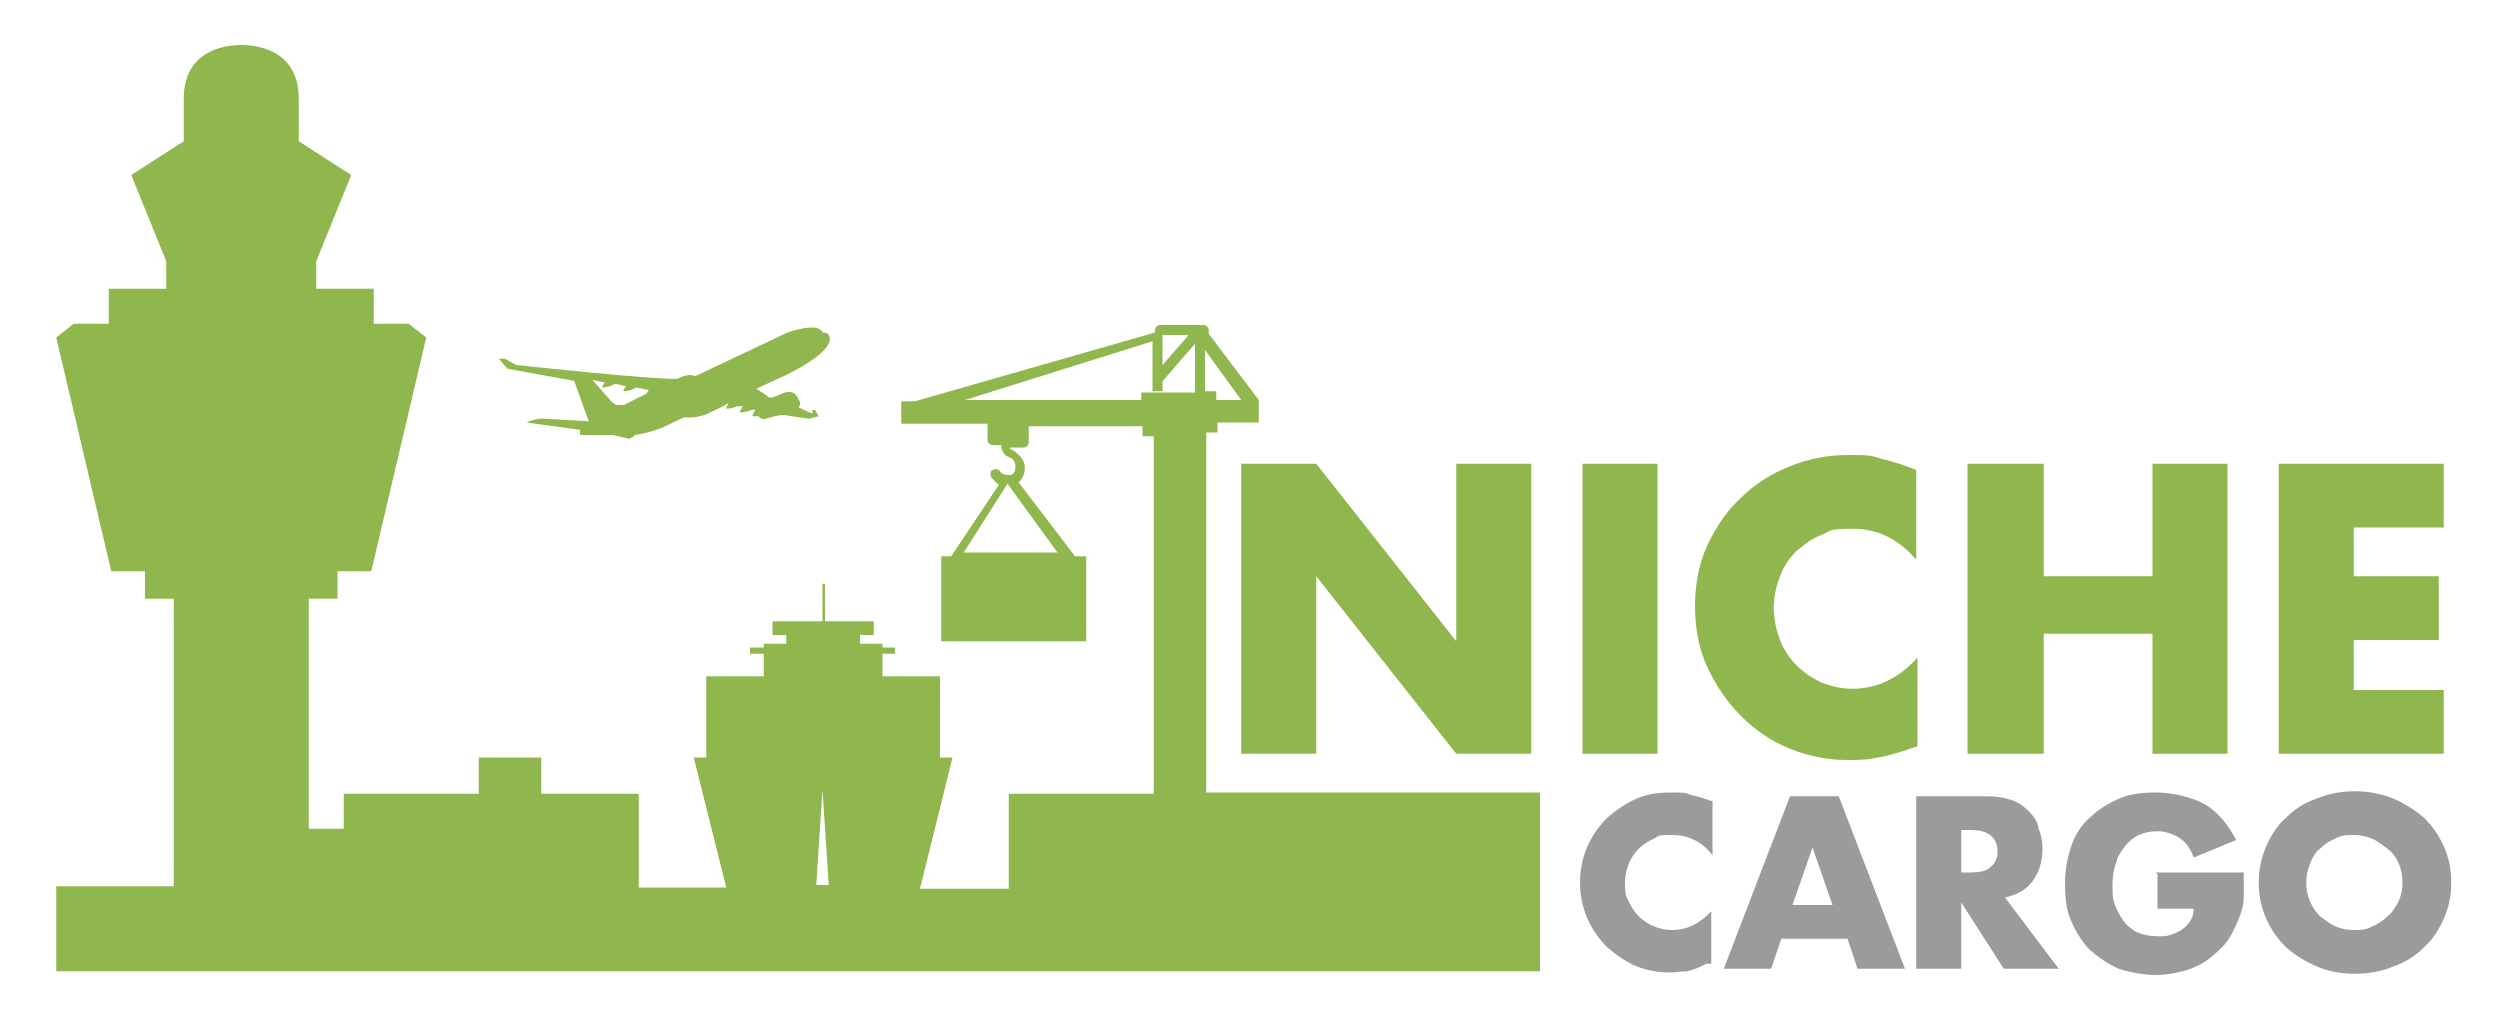 <?xml version="1.0" encoding="UTF-8"?> <svg xmlns="http://www.w3.org/2000/svg" version="1.1" viewBox="0 0 200 81"><defs><style> .cls-1 { fill: #90b74d; } .cls-2 { fill: #9c9b9b; } </style></defs><g><g id="Laag_1"><path class="cls-1" d="M96.5,63.2v-28.6s.9,0,.9,0v-.8s3.3,0,3.3,0v-1.8h0l-4-5.3v-.3c0-.2-.2-.4-.4-.4h-3.5c-.2,0-.4.2-.4.4v.2l-19.2,5.5h-1.1v1.8h6.9v1.3c0,.2.2.4.4.4h.7c0,.5.3.9.7,1,.4.2.5.6.4,1,0,.2-.2.3-.3.4,0,0-.2,0-.2,0h-.1c-.2,0-.5-.1-.6-.3-.1-.2-.4-.2-.6-.1-.2.1-.2.4-.1.6.2.2.4.4.6.6l-3.8,5.7h-.8v6.8h11.6v-6.8h-.9l-4.5-5.9c.6-.6.7-1.6,0-2.2-.2-.2-.3-.3-.5-.4-.1,0-.2-.1-.2-.2h0s1.1,0,1.1,0c.2,0,.4-.2.4-.4v-1.3h9.1v.8s.9,0,.9,0v28.6s-11.6,0-11.6,0v7.6h-7.1s2.6-10.5,2.6-10.5h-1v-6.5h-4.6v-1.8h1v-.5c.1,0-1,0-1,0v-.3h-1.8v-.7h1.1v-1.1h-3.9v-3h-.2v3h-4v1.1h1.1v.7h-1.8v.3h-1.1v.5h1.1v1.8h-4.6v6.5h-1l2.6,10.4h-7v-7.5h-7.8v-2.9h-5v2.9h-10.8v2.8h-2.8v-18.4h2.3v-2.2h2.7l4.4-18.7-1.4-1.1h-2.8v-2.8h-4.6v-2.2l2.8-6.9-4.2-2.7v-3.4c0-3.7-3-4.3-4.6-4.3s-4.6.6-4.6,4.3v3.4l-4.2,2.7,2.8,6.9v2.2h-4.6v2.8h-2.8l-1.4,1.1,4.4,18.7h2.7v2.2h2.3v23H4.5v6.8h118.7v-14.3s-26.7,0-26.7,0ZM99.4,32h-2.1v-.7h-.9v-3.3s2.9,4,2.9,4ZM84.7,44.2h-7.6l3.5-5.5,4,5.5ZM93,26.8h2.1l-2.1,2.4v-2.4ZM91.3,31.3v.7h-14.1l15-4.7v4s.8,0,.8,0v-.8s2.6-3,2.6-3v3.9s-4.3,0-4.3,0ZM65.8,63.2h0l.5,7.6h-1s.5-7.6.5-7.6Z"></path><path class="cls-1" d="M45.8,30.1h0,0s1.3,3.6,1.3,3.6l-3.5-.2s-.6-.1-1.5.3l4.4.6h-.1v.4h2.6c0,0,0,0,0,0h0l1.3.3s.2,0,.5-.3h0c1.3-.2,2.2-.6,2.2-.6l1.7-.8h0c.6,0,1.4,0,2.1-.4.4-.2.9-.4,1.4-.7h.1s0,0,0,0c0,0-.2.2-.2.4,0,0,.4,0,.9-.2h.1c0,0,.3,0,.3,0h0c0,.1-.2.3-.2.5,0,0,.4,0,.9-.2h.1c0-.1.2,0,.2,0h0c0,.1-.2.3-.2.5,0,0,.2,0,.5,0,0,.1.3.3.6.2,0,0,.8-.3,1.4-.3l2,.3.8-.2-.3-.5h-.2s0,.3,0,.3l-1.1-.5c.1-.2.2-.4,0-.6-.3-.9-1.1-.6-1.1-.6l-1,.4h-.3c0-.1-1-.7-1-.7h0l2.4-1.1c3.8-1.9,3.6-2.9,3.4-3.2-.1-.2-.5-.2-.5-.2-.3-.9-2.8,0-2.8,0l-7.4,3.5c-.5-.3-1.4.2-1.4.2-1.8.1-12.9-1.1-12.9-1.1l-.9-.5c-.1,0-.3,0-.4,0h-.1c0,0,.7.8.7.8l5.5,1ZM47.4,30.4l1,.2c0,0-.3.3-.2.4,0,0,.5,0,1-.3h0s.9.2.9.2c0,0-.3.3-.2.4,0,0,.5,0,1-.3h0s1,.2,1,.2l-.2.3-1.8.9h0s0,0,0,0c0,0-.2,0-.5,0-.2,0-.4-.2-.5-.3l-1.5-1.7Z"></path><polygon class="cls-1" points="99.3 60.3 99.3 37.1 105.3 37.1 116.5 51.3 116.5 37.1 122.5 37.1 122.5 60.3 116.5 60.3 105.3 46.1 105.3 60.3 99.3 60.3"></polygon><rect class="cls-1" x="126.6" y="37.1" width="6" height="23.2"></rect><path class="cls-1" d="M153.4,44.9c-1.4-1.7-3.1-2.6-5.2-2.6s-1.7.2-2.5.5c-.8.3-1.4.8-2,1.3-.6.6-1,1.2-1.3,2-.3.8-.5,1.6-.5,2.5s.2,1.8.5,2.6c.3.8.8,1.5,1.3,2,.6.6,1.2,1,2,1.4.8.3,1.6.5,2.5.5,1.9,0,3.7-.8,5.2-2.5v7.1l-.6.2c-.9.3-1.8.6-2.6.7-.8.2-1.6.2-2.4.2-1.6,0-3.1-.3-4.6-.9-1.5-.6-2.8-1.5-3.9-2.6-1.1-1.1-2-2.4-2.7-3.9-.7-1.5-1-3.2-1-4.9s.3-3.4,1-4.9c.7-1.5,1.6-2.8,2.7-3.8,1.1-1.1,2.4-1.9,3.9-2.5,1.5-.6,3-.9,4.6-.9s1.8,0,2.7.3c.9.2,1.8.5,2.8.9v7.2Z"></path><polygon class="cls-1" points="163.5 46.1 172.2 46.1 172.2 37.1 178.2 37.1 178.2 60.3 172.2 60.3 172.2 50.7 163.5 50.7 163.5 60.3 157.4 60.3 157.4 37.1 163.5 37.1 163.5 46.1"></polygon><polygon class="cls-1" points="195.5 42.2 188.3 42.2 188.3 46.1 195.1 46.1 195.1 51.2 188.3 51.2 188.3 55.2 195.5 55.2 195.5 60.3 182.3 60.3 182.3 37.1 195.5 37.1 195.5 42.2"></polygon><path class="cls-2" d="M136.9,68.3c-.8-1-1.9-1.5-3.1-1.5s-1,0-1.5.3c-.5.2-.9.5-1.2.8-.3.3-.6.7-.8,1.2-.2.5-.3,1-.3,1.5s0,1.1.3,1.5c.2.5.5.9.8,1.2.3.3.7.6,1.2.8.5.2.9.3,1.5.3,1.1,0,2.2-.5,3.1-1.5v4.2h-.4c-.5.3-1.1.5-1.5.6-.5,0-.9.1-1.4.1-1,0-1.9-.2-2.7-.5-.9-.4-1.6-.9-2.3-1.5-.7-.7-1.2-1.4-1.6-2.3-.4-.9-.6-1.9-.6-2.9s.2-2,.6-2.9c.4-.9.9-1.6,1.6-2.3.7-.6,1.4-1.1,2.3-1.5.9-.4,1.8-.5,2.8-.5s1.1,0,1.6.2c.5.1,1.1.3,1.7.5v4.3Z"></path><path class="cls-2" d="M147.6,75.1h-5.1l-.8,2.4h-3.8l5.3-13.8h3.9l5.3,13.8h-3.8l-.8-2.4ZM146.6,72.4l-1.6-4.6-1.6,4.6h3.2Z"></path><path class="cls-2" d="M164.8,77.5h-4.5l-3.4-5.3v5.3h-3.6v-13.8h5.6c.8,0,1.4.1,2,.3.6.2,1,.5,1.4.9.4.4.7.8.8,1.4.2.5.3,1.1.3,1.6,0,1.1-.3,1.9-.8,2.6-.5.7-1.3,1.1-2.2,1.3l4.3,5.7ZM156.9,69.8h.7c.7,0,1.3-.1,1.6-.4.4-.3.6-.7.6-1.3s-.2-1-.6-1.3c-.4-.3-.9-.4-1.6-.4h-.7v3.4Z"></path><path class="cls-2" d="M172.4,69.8h7.1c0,.7,0,1.4,0,2,0,.6-.2,1.2-.4,1.7-.3.7-.6,1.4-1,1.9s-1,1-1.5,1.4c-.6.4-1.2.7-2,.9-.7.2-1.5.3-2.2.3s-2.1-.2-2.9-.5c-.9-.4-1.6-.9-2.3-1.5-.6-.6-1.1-1.4-1.5-2.3-.4-.9-.5-1.9-.5-3s.2-2.1.5-3c.3-.9.8-1.7,1.5-2.3.6-.6,1.4-1.1,2.3-1.5.9-.4,1.9-.5,3-.5s2.7.3,3.8.9c1.1.6,1.9,1.6,2.6,2.9l-3.4,1.4c-.3-.8-.7-1.3-1.2-1.6s-1.1-.5-1.7-.5-1,.1-1.5.3c-.4.2-.8.5-1.1.9-.3.4-.6.8-.7,1.3-.2.5-.3,1.1-.3,1.8s0,1.1.2,1.6c.2.5.4.9.7,1.3.3.4.7.7,1.1.9.5.2,1,.3,1.6.3s.7,0,1-.1.6-.2.9-.4c.3-.2.5-.4.7-.7.2-.3.3-.6.3-1h-2.9v-2.8Z"></path><path class="cls-2" d="M180.7,70.6c0-1,.2-2,.6-2.9.4-.9.9-1.7,1.6-2.3.7-.7,1.5-1.2,2.4-1.5.9-.4,2-.6,3.1-.6s2.1.2,3.1.6c.9.4,1.7.9,2.4,1.5.7.7,1.2,1.4,1.6,2.3.4.9.6,1.8.6,2.9s-.2,2-.6,2.9c-.4.9-.9,1.7-1.6,2.3-.7.7-1.5,1.2-2.4,1.5-.9.4-2,.6-3.1.6s-2.2-.2-3.1-.6c-.9-.4-1.7-.9-2.4-1.5-.7-.7-1.2-1.4-1.6-2.3-.4-.9-.6-1.8-.6-2.9M184.5,70.6c0,.5.1,1.1.3,1.5.2.5.5.9.8,1.2.4.3.8.6,1.2.8.5.2,1,.3,1.5.3s1,0,1.5-.3c.5-.2.9-.5,1.2-.8.4-.3.6-.7.9-1.2.2-.5.3-1,.3-1.5s-.1-1.1-.3-1.5c-.2-.5-.5-.9-.9-1.2-.4-.3-.8-.6-1.2-.8-.5-.2-1-.3-1.5-.3s-1,0-1.5.3c-.5.2-.9.5-1.2.8-.4.3-.6.7-.8,1.2-.2.5-.3,1-.3,1.5"></path></g></g></svg> 